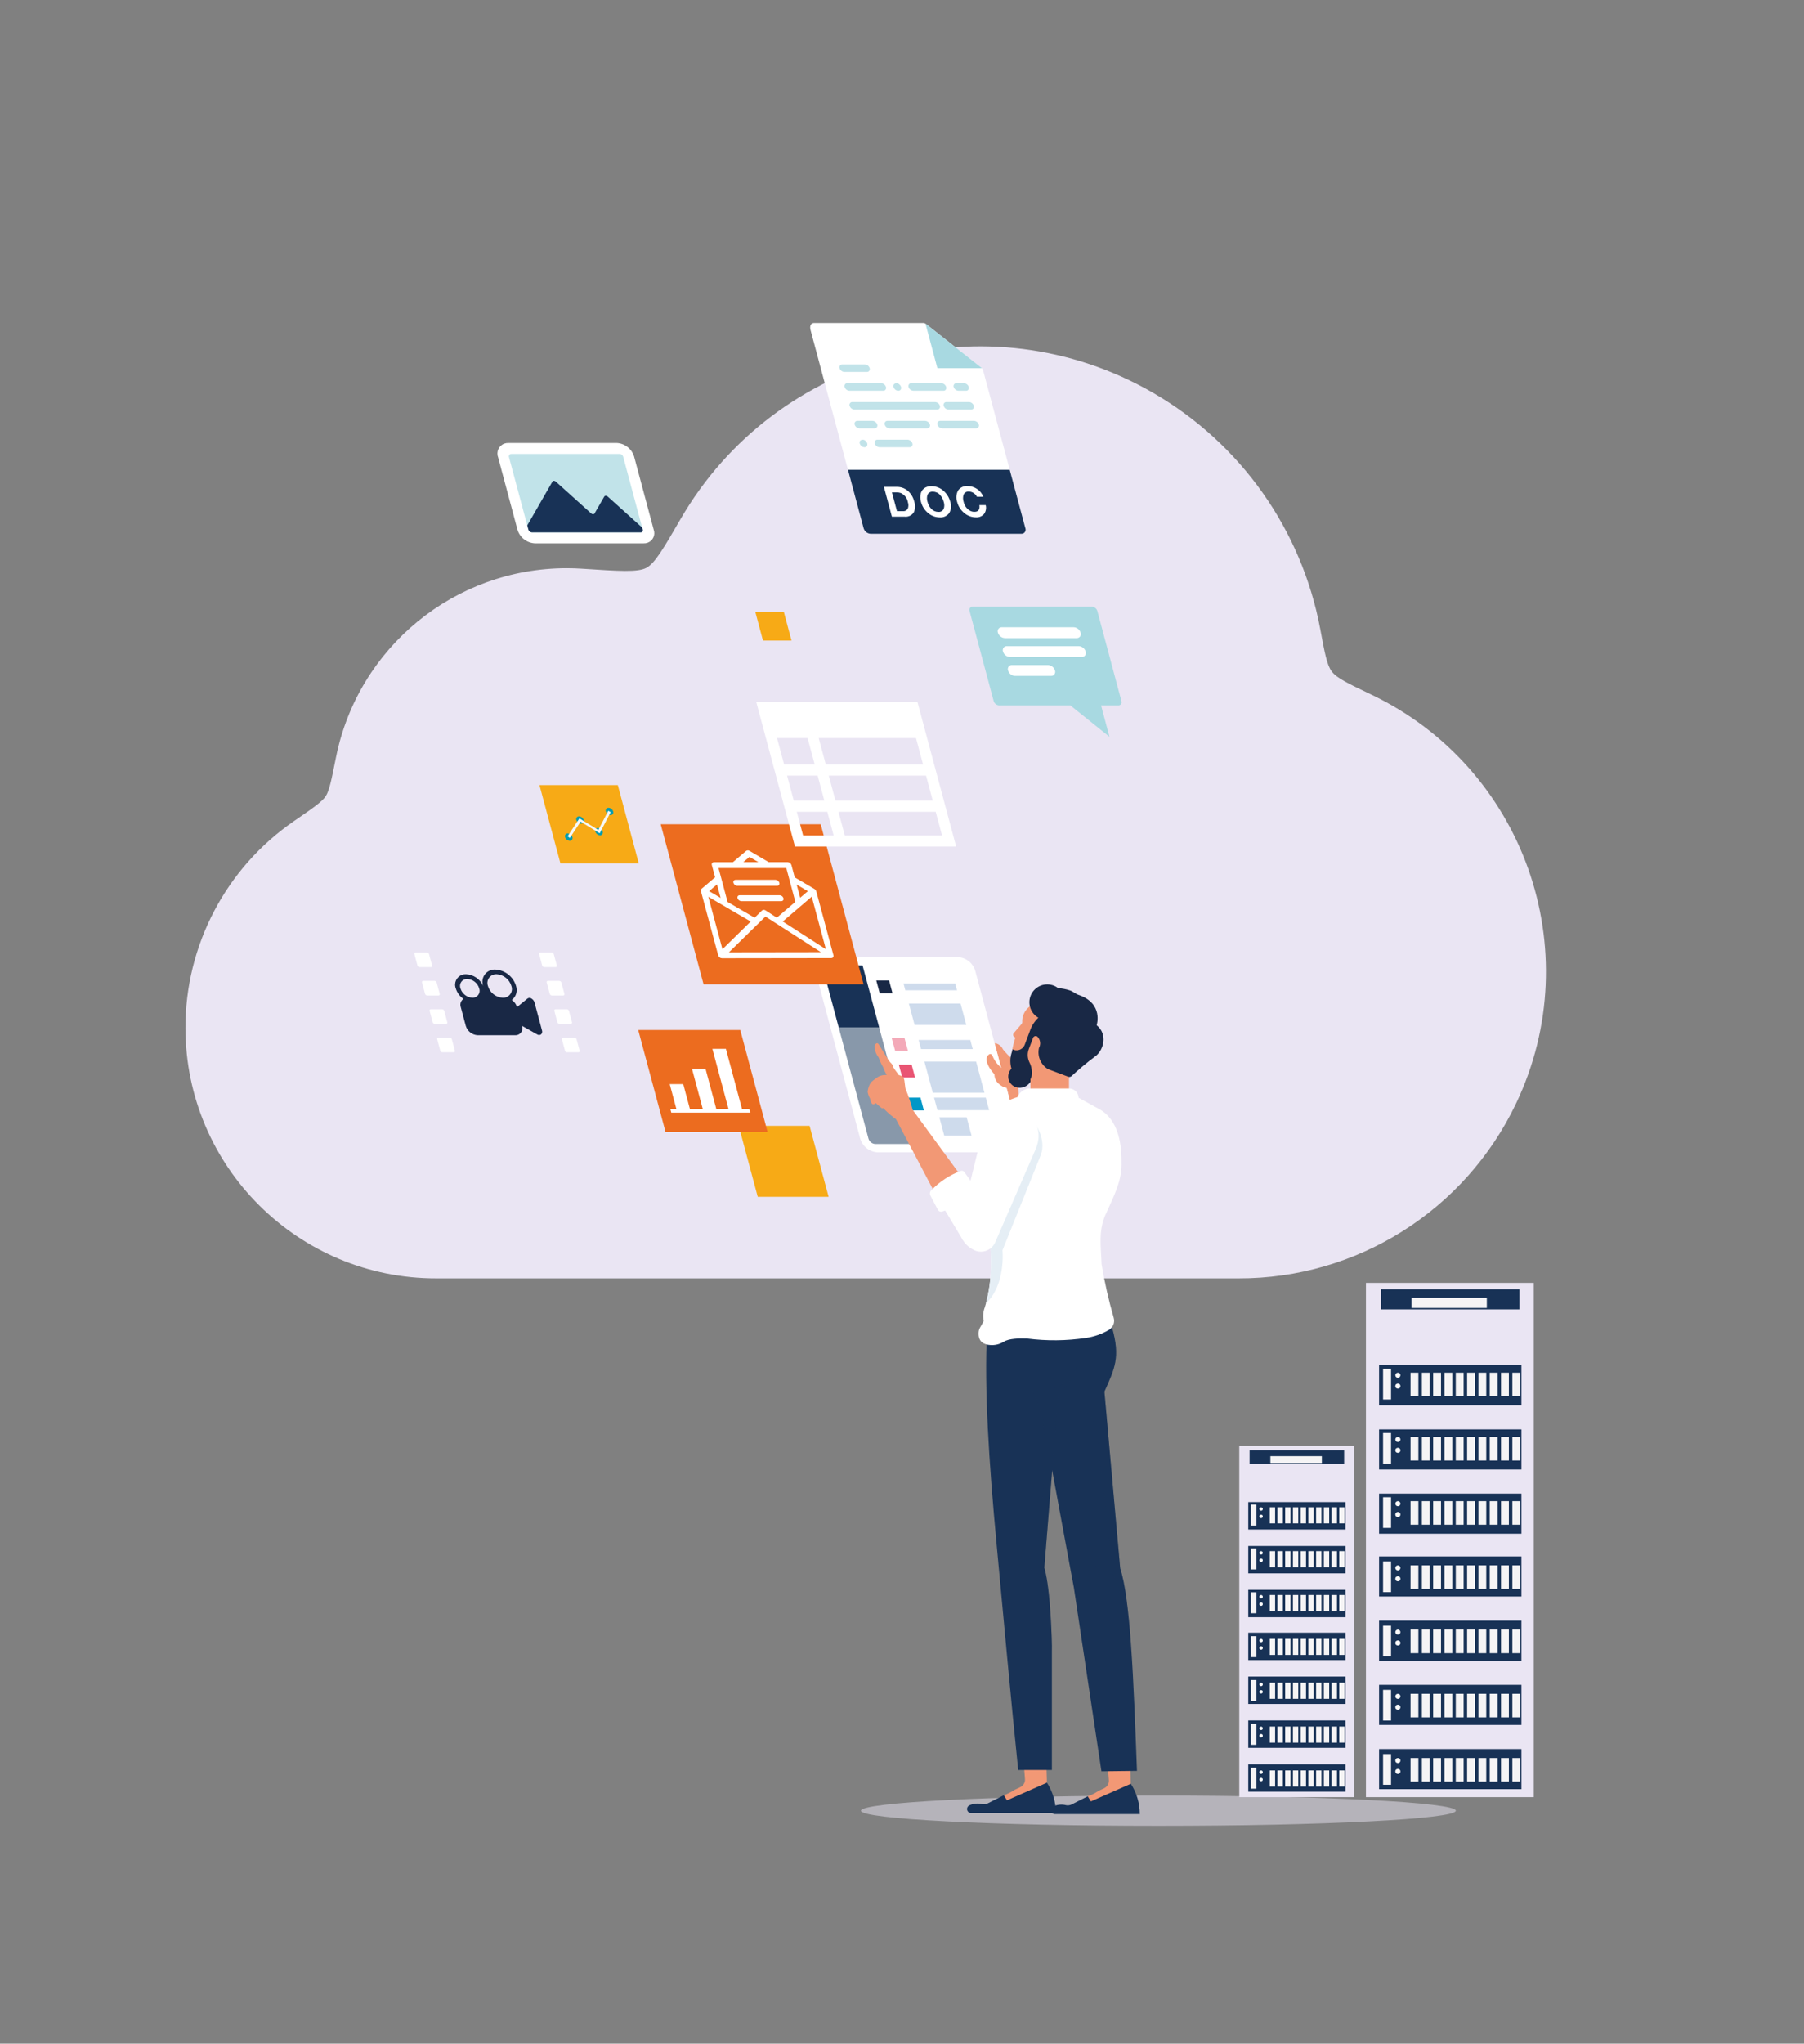 <?xml version="1.0" encoding="UTF-8"?>
<svg xmlns="http://www.w3.org/2000/svg" xmlns:xlink="http://www.w3.org/1999/xlink" id="Layer_1" data-name="Layer 1" viewBox="0 0 1233.6 1396.7">
  <rect x="0" y="0" width="1233.6" height="1396.7" fill="#808080" stroke="none"/>
  <defs>
    <style>
      .cls-1 {
        fill: #ec6c1f;
      }

      .cls-1, .cls-2, .cls-3, .cls-4, .cls-5, .cls-6, .cls-7, .cls-8, .cls-9, .cls-10, .cls-11, .cls-12, .cls-13, .cls-14, .cls-15, .cls-16, .cls-17, .cls-18, .cls-19, .cls-20 {
        stroke-width: 0px;
      }

      .cls-2 {
        fill: #183256;
      }

      .cls-3 {
        fill: #8898aa;
      }

      .cls-21 {
        opacity: .5;
      }

      .cls-4 {
        fill: #e5eef5;
      }

      .cls-22 {
        clip-path: url(#clippath-2);
      }

      .cls-5 {
        fill: #f29875;
      }

      .cls-6 {
        fill: none;
      }

      .cls-23 {
        clip-path: url(#clippath-1);
      }

      .cls-7 {
        fill: #fff;
      }

      .cls-8 {
        fill: #192845;
      }

      .cls-9 {
        fill: #0097c7;
      }

      .cls-10 {
        fill: #039cb1;
      }

      .cls-24 {
        clip-path: url(#clippath);
      }

      .cls-11 {
        fill: #f7aa16;
      }

      .cls-12 {
        fill: #e95573;
      }

      .cls-25 {
        opacity: .3;
      }

      .cls-13 {
        fill: #a8d9e1;
      }

      .cls-14 {
        fill: #f5f4f5;
      }

      .cls-26 {
        clip-path: url(#clippath-3);
      }

      .cls-15 {
        fill: #f6f8f9;
      }

      .cls-16 {
        fill: #eae5f3;
      }

      .cls-17 {
        fill: #fbfbfb;
      }

      .cls-18 {
        fill: #c1e3e9;
      }

      .cls-19 {
        fill: #f3a9b8;
      }

      .cls-20 {
        fill: #cedbec;
      }
    </style>
    <clipPath id="clippath">
      <rect class="cls-6" x="156.8" y="101.59" width="841.31" height="1146.26"></rect>
    </clipPath>
    <clipPath id="clippath-1">
      <rect class="cls-6" x="588.72" y="1227.14" width="406.8" height="20.7"></rect>
    </clipPath>
    <clipPath id="clippath-2">
      <rect class="cls-6" x="720.11" y="901.33" width="53.24" height="222.24"></rect>
    </clipPath>
    <clipPath id="clippath-3">
      <rect class="cls-6" x="697.64" y="932.15" width="39.59" height="196.11"></rect>
    </clipPath>
  </defs>
  <g id="Group_1356" data-name="Group 1356">
    <g id="Group_76" data-name="Group 76">
      <path id="Path_246" data-name="Path 246" class="cls-16" d="m201.36,560.93c12.58-8.67,18.88-13,21.37-16.78,2.48-3.78,4-11.41,7.04-26.66,15.14-75.1,81.11-129.13,157.73-129.17,3.54,0,7.07.12,10.59.35,25.38,1.68,38.08,2.52,43.91-.59,5.83-3.11,11.66-13.15,23.32-33.25,65.52-113.12,210.33-151.72,323.46-86.2,59.66,34.55,101.29,93.41,114.01,161.17,3.07,16.54,4.6,24.81,7.98,29.22,3.38,4.41,11.12,8.11,26.6,15.5,104.62,49.7,149.14,174.81,99.44,279.43-34.82,73.29-108.79,119.92-189.93,119.73H298.58c-94.64.24-171.54-76.29-171.78-170.93-.14-56.7,27.77-109.8,74.56-141.82"></path>
    </g>
  </g>
  <g class="cls-24">
    <g id="Group_1355" data-name="Group 1355">
      <g id="Group_1348" data-name="Group 1348" class="cls-21">
        <g id="Group_1347" data-name="Group 1347">
          <g class="cls-23">
            <g id="Group_1346" data-name="Group 1346">
              <path id="Path_1029" data-name="Path 1029" class="cls-16" d="m995.52,1237.49c0,5.71-91.06,10.35-203.4,10.35s-203.39-4.63-203.39-10.35,91.06-10.35,203.4-10.35,203.4,4.63,203.4,10.35"></path>
            </g>
          </g>
        </g>
      </g>
      <path id="Path_1030" data-name="Path 1030" class="cls-5" d="m751.07,1224.01c-2.26,1.51-4.69,2.73-7.25,3.64l-2.82,6.83h7.67l24.6-15.4-1.6-56.03h-17.6l4.2,53.54c.18,2.32-1.09,4.52-3.2,5.52l-4.02,1.9Z"></path>
      <path id="Path_1031" data-name="Path 1031" class="cls-2" d="m773.28,1219.08c4,6.17,6.12,13.36,6.11,20.72h-57.94c-1.52.03-2.77-1.18-2.8-2.7-.02-1.04.55-2,1.46-2.48,2.78-1.34,5.95-1.66,8.93-.89,1.28.24,2.6.06,3.76-.53l11-5.55,2.17,3.47,27.3-12.04Z"></path>
      <path id="Path_1032" data-name="Path 1032" class="cls-2" d="m777.48,1210.26l-24.3.3-18.9-125.85c-.7-3.48-1.35-6.97-1.97-10.45l-27.11-146.67,3.67-27.62,36.05-10.15c5.59,2.83,10.26,7.21,13.45,12.61.96,1.71,1.72,3.54,2.24,5.43,5.4,19.57,1.86,27.16-5.4,43.2l10.8,120.82c3.43,10.21,5.67,29.11,7.35,51.68,1.94,26.57,3.02,58.21,4.12,86.7"></path>
      <g id="Group_1351" data-name="Group 1351" class="cls-25">
        <g id="Group_1350" data-name="Group 1350">
          <g class="cls-22">
            <g id="Group_1349" data-name="Group 1349">
              <path id="Path_1033" data-name="Path 1033" class="cls-2" d="m773.35,1123.57c-4.02-31.24-12.29-48.09-12.29-48.09l-12.15-4.95h11.69l-10.34-89.1c-2.7-26.54-30.16-23.84-30.16-23.84l4.05-56.27,34.21,1.1c.96,1.71,1.72,3.53,2.24,5.43,5.4,19.57,1.86,27.16-5.4,43.2l10.8,120.82c3.43,10.21,5.67,29.11,7.35,51.68"></path>
            </g>
          </g>
        </g>
      </g>
      <path id="Path_1034" data-name="Path 1034" class="cls-5" d="m680.52,714.46l1.57,5.88,3.95,14.76,5.6,20.9.31,1.14,6.24-1.6-1.62-6.28-.7-17.67c.23-3.03-1.1-5.96-3.53-7.78-2.38-1.99-4.55-4.22-6.49-6.63-1.06-2.33-3.24-3.97-5.77-4.35l.45,1.64Z"></path>
      <path id="Path_1035" data-name="Path 1035" class="cls-7" d="m697.59,778.18l-5.94-22.18-5.6-20.9-3.95-14.76-1.57-5.88-13.66-50.99c-1.56-5.31-6.3-9.05-11.82-9.35h-90.72c-3.82-.2-7.07,2.74-7.27,6.55-.05.95.1,1.9.43,2.8l30.74,114.71c1.56,5.31,6.3,9.05,11.82,9.35h90.7c3.82.2,7.07-2.74,7.27-6.56.05-.95-.1-1.9-.43-2.79"></path>
      <path id="Path_1036" data-name="Path 1036" class="cls-7" d="m598.53,781.85c-2.17-.12-4.03-1.58-4.65-3.67l-30.74-114.71c-.52-1.41.19-2.97,1.6-3.5.35-.13.72-.19,1.08-.17h90.7c2.17.12,4.03,1.58,4.65,3.67l30.74,114.71c.52,1.41-.19,2.97-1.6,3.5-.35.13-.72.19-1.08.17h-90.71Z"></path>
      <path id="Path_1037" data-name="Path 1037" class="cls-2" d="m589.84,659.8h-24.01c-1.5-.07-2.78,1.08-2.85,2.58-.02.37.04.74.17,1.08l10.36,38.68h27.68l-11.35-42.35Z"></path>
      <path id="Path_1038" data-name="Path 1038" class="cls-3" d="m573.51,702.15l20.37,76.03c.62,2.08,2.48,3.55,4.65,3.67h24.01l-21.35-79.7h-27.68Z"></path>
      <path id="Path_1039" data-name="Path 1039" class="cls-8" d="m610.33,678.89h-8.75l-2.35-8.75h8.75l2.35,8.75Z"></path>
      <path id="Path_1040" data-name="Path 1040" class="cls-19" d="m620.88,718.24h-8.75l-2.35-8.75h8.75l2.35,8.75Z"></path>
      <path id="Path_1041" data-name="Path 1041" class="cls-12" d="m625.75,736.4h-8.75l-2.35-8.75h8.75l2.35,8.75Z"></path>
      <path id="Path_1042" data-name="Path 1042" class="cls-9" d="m631.78,758.92h-8.75l-2.35-8.75h8.75l2.35,8.75Z"></path>
      <path id="Path_1043" data-name="Path 1043" class="cls-20" d="m654.42,676.8h-35.35l-1.25-4.67h35.35l1.25,4.67Z"></path>
      <path id="Path_1044" data-name="Path 1044" class="cls-20" d="m665.19,716.98h-35.35l-1.67-6.24h35.35l1.67,6.24Z"></path>
      <path id="Path_1045" data-name="Path 1045" class="cls-20" d="m660.76,700.44h-35.35l-3.91-14.59h35.35l3.91,14.59Z"></path>
      <path id="Path_1046" data-name="Path 1046" class="cls-20" d="m673.18,746.79h-35.34l-5.7-21.26h35.35l5.69,21.26Z"></path>
      <path id="Path_1047" data-name="Path 1047" class="cls-20" d="m676.38,758.75h-35.35l-2.3-8.59h35.35l2.3,8.59Z"></path>
      <path id="Path_1048" data-name="Path 1048" class="cls-20" d="m664.35,776.08h-18.67l-3.34-12.47h18.67l3.34,12.47Z"></path>
      <path id="Path_1049" data-name="Path 1049" class="cls-1" d="m590.51,672.71h-109.4l-29.31-109.41h109.41l29.31,109.41Z"></path>
      <path id="Path_1050" data-name="Path 1050" class="cls-7" d="m558.12,609.01c-.04-.14-.1-.28-.18-.4-.26-.47-.64-.85-1.1-1.12l-13.39-7.85-2.25-8.41c-.34-1.15-1.37-1.96-2.56-2.02h-12.99l-13.11-7.68c-.69-.48-1.61-.48-2.3,0l-9.07,7.7h-12.92c-.83-.04-1.53.59-1.57,1.42-.01.2.02.41.09.6l2.23,8.32-9.25,7.84c-.45.41-.62,1.05-.43,1.63v.04l11.79,43.79c.17.57.51,1.07.98,1.43.45.37,1.01.57,1.58.59h0l74.76-.1c.83.04,1.53-.6,1.57-1.43,0-.2-.02-.41-.09-.6l-11.77-43.74Zm-13.35-4.45l7.66,4.49-5.25,4.49-2.4-8.97Zm-32.29-18.93l6.09,3.57h-10.29l4.2-3.57Zm-21.15,7.61h46.36l6.19,23.1-12.67,10.82-7.67-4.92-.03-.02c-.72-.55-1.73-.54-2.44.02l-5.06,4.95-18.47-10.77-6.21-23.18Zm-1.04,11.21l2.48,9.19-7.88-4.6,5.4-4.59Zm-5.91,8.45l28.97,16.9-19.33,18.93-9.65-35.82Zm14.1,37.91l24.94-24.42,37.89,24.33-62.83.09Zm36.77-21.05l19.84-16.95,9.67,35.91-29.52-18.96Z"></path>
      <path id="Path_1051" data-name="Path 1051" class="cls-7" d="m530.36,601.32h-27.35c-.83-.04-1.53.59-1.57,1.42-.01.2.02.41.09.6.34,1.15,1.37,1.96,2.56,2.02h27.35c.83.04,1.53-.59,1.57-1.42.01-.2-.02-.41-.09-.6-.34-1.15-1.36-1.96-2.56-2.02"></path>
      <path id="Path_1052" data-name="Path 1052" class="cls-7" d="m533.17,611.83h-27.35c-.83-.04-1.53.59-1.57,1.42-.01.2.02.41.09.6.34,1.15,1.37,1.96,2.56,2.02h27.35c.83.04,1.53-.59,1.57-1.42.01-.2-.02-.41-.09-.6-.34-1.15-1.37-1.96-2.56-2.02"></path>
      <path id="Path_1053" data-name="Path 1053" class="cls-11" d="m436.82,590.13h-53.57l-14.35-53.57h53.57l14.35,53.57Z"></path>
      <path id="Path_1054" data-name="Path 1054" class="cls-10" d="m391.42,572.11c.36.96-.13,2.03-1.09,2.39-.24.09-.49.13-.74.11-1.48-.08-2.76-1.08-3.18-2.51-.36-.96.13-2.03,1.09-2.39.24-.09.49-.13.74-.11,1.48.08,2.76,1.08,3.18,2.51"></path>
      <path id="Path_1055" data-name="Path 1055" class="cls-10" d="m399.15,560.42c.36.96-.13,2.03-1.09,2.39-.24.09-.49.13-.74.11-1.48-.08-2.76-1.08-3.18-2.51-.36-.96.13-2.03,1.09-2.39.24-.09.49-.13.74-.11,1.48.08,2.76,1.08,3.18,2.51"></path>
      <path id="Path_1056" data-name="Path 1056" class="cls-10" d="m412.14,568.35c.36.96-.13,2.03-1.09,2.39-.24.09-.49.13-.74.11-1.48-.08-2.76-1.08-3.18-2.51-.36-.96.13-2.03,1.09-2.39.24-.09.49-.13.74-.11,1.48.08,2.76,1.08,3.18,2.51"></path>
      <path id="Path_1057" data-name="Path 1057" class="cls-10" d="m419.31,554.57c.36.96-.13,2.03-1.09,2.39-.24.09-.49.13-.74.11-1.48-.08-2.76-1.08-3.18-2.51-.36-.96.13-2.03,1.09-2.39.24-.09.49-.13.74-.11,1.48.08,2.76,1.08,3.18,2.51"></path>
      <path id="Path_1058" data-name="Path 1058" class="cls-15" d="m389.67,572.68l-1.53-1.14,8.08-12.24,12.92,7.9,6.84-13.15,1.59,1.03-7.5,14.42-13.05-7.97-7.36,11.15Z"></path>
      <path id="Path_1059" data-name="Path 1059" class="cls-7" d="m631.4,220.75h-74.66c-2.08,0-3.3,1.69-2.44,4.95l36.57,136.54c.95,1.55,2.63,2.52,4.45,2.57h103.12c2.08,0,3.3-1.69,3.07-2.57l-28.98-108.1c-.48-1.79-.87-2.37-1.41-2.79l-37.95-29.94c-.5-.41-1.13-.64-1.78-.66"></path>
      <path id="Path_1060" data-name="Path 1060" class="cls-13" d="m632.83,221.14l8.17,30.48h30.48l-38.65-30.48Z"></path>
      <path id="Path_1061" data-name="Path 1061" class="cls-18" d="m592.8,254.19h-15.44c-1.52-.08-2.83-1.11-3.26-2.57-.37-.99.14-2.09,1.12-2.45.24-.09.5-.13.76-.12h15.44c1.52.08,2.83,1.11,3.26,2.57.37.99-.13,2.09-1.12,2.46-.24.09-.5.13-.76.12"></path>
      <path id="Path_1062" data-name="Path 1062" class="cls-18" d="m603.97,267.05h-23.16c-1.52-.08-2.83-1.11-3.26-2.57-.37-.99.14-2.09,1.12-2.45.24-.09.5-.13.76-.12h23.15c1.52.08,2.83,1.11,3.26,2.57.37.99-.13,2.09-1.12,2.46-.24.09-.5.13-.76.12"></path>
      <path id="Path_1063" data-name="Path 1063" class="cls-18" d="m614.26,267.06c-.74-.03-1.45-.29-2.03-.75-.59-.47-1.02-1.11-1.23-1.83-.18-.62-.09-1.28.26-1.83,1.03-.96,2.62-.96,3.65,0,.59.47,1.02,1.11,1.23,1.83.18.62.09,1.28-.26,1.83-.4.48-1,.76-1.63.75"></path>
      <path id="Path_1064" data-name="Path 1064" class="cls-18" d="m645.13,267.05h-20.58c-1.52-.08-2.83-1.11-3.26-2.57-.37-.99.14-2.09,1.12-2.45.24-.09.5-.13.76-.12h20.58c1.52.08,2.83,1.11,3.26,2.57.37.99-.13,2.09-1.12,2.46-.24.09-.5.13-.76.12"></path>
      <path id="Path_1065" data-name="Path 1065" class="cls-18" d="m591.15,305.64c-.74-.03-1.45-.29-2.03-.75-.59-.47-1.02-1.11-1.23-1.83-.18-.62-.09-1.28.26-1.83,1.03-.96,2.62-.96,3.65,0,.59.47,1.02,1.1,1.23,1.83.18.62.09,1.28-.26,1.83-.4.48-1,.76-1.63.75"></path>
      <path id="Path_1066" data-name="Path 1066" class="cls-18" d="m622.02,305.64h-20.58c-1.52-.08-2.83-1.11-3.26-2.57-.37-.99.13-2.09,1.12-2.46.24-.09.5-.13.76-.12h20.58c1.52.08,2.83,1.11,3.26,2.57.37.99-.14,2.09-1.12,2.45-.24.09-.5.13-.76.12"></path>
      <path id="Path_1067" data-name="Path 1067" class="cls-18" d="m660.56,267.05h-5.15c-1.52-.08-2.83-1.11-3.26-2.57-.37-.99.14-2.09,1.12-2.45.24-.09.5-.13.76-.12h5.15c1.52.08,2.83,1.11,3.26,2.57.37.99-.13,2.09-1.12,2.46-.24.09-.5.13-.76.12"></path>
      <path id="Path_1068" data-name="Path 1068" class="cls-18" d="m640.84,279.92h-56.59c-1.52-.08-2.83-1.11-3.26-2.57-.37-.99.13-2.09,1.12-2.46.24-.09.5-.13.76-.12h56.59c1.52.08,2.83,1.11,3.26,2.57.37.99-.14,2.09-1.12,2.45-.24.09-.5.13-.76.12"></path>
      <path id="Path_1069" data-name="Path 1069" class="cls-18" d="m664.01,279.92h-15.44c-1.52-.08-2.83-1.11-3.26-2.57-.37-.99.13-2.09,1.12-2.46.24-.09.5-.13.76-.12h15.44c1.52.08,2.83,1.11,3.26,2.57.37.99-.14,2.09-1.12,2.45-.24.09-.5.13-.76.12"></path>
      <path id="Path_1070" data-name="Path 1070" class="cls-18" d="m598,292.77h-10.29c-1.52-.08-2.83-1.11-3.26-2.57-.37-.99.13-2.09,1.12-2.46.24-.09.5-.13.76-.12h10.29c1.52.08,2.83,1.11,3.26,2.57.37.99-.14,2.09-1.12,2.45-.24.09-.5.13-.76.12"></path>
      <path id="Path_1071" data-name="Path 1071" class="cls-18" d="m634.01,292.77h-25.74c-1.52-.08-2.83-1.11-3.26-2.57-.37-.99.13-2.09,1.12-2.46.24-.09.5-.13.76-.12h25.73c1.52.08,2.83,1.11,3.26,2.57.37.99-.14,2.09-1.12,2.45-.24.09-.5.13-.76.12"></path>
      <path id="Path_1072" data-name="Path 1072" class="cls-18" d="m667.46,292.77h-23.15c-1.52-.08-2.83-1.11-3.26-2.57-.37-.99.13-2.09,1.12-2.46.24-.09.5-.13.76-.12h23.15c1.52.08,2.83,1.11,3.26,2.57.37.99-.14,2.09-1.12,2.45-.24.09-.5.13-.76.12"></path>
      <path id="Path_1073" data-name="Path 1073" class="cls-2" d="m698.43,364.81h-103.1c-2.23-.12-4.14-1.63-4.77-3.76l-10.71-39.97h110.62l10.71,39.97c.54,1.44-.19,3.05-1.64,3.59-.35.13-.73.19-1.11.17"></path>
      <path id="Path_1074" data-name="Path 1074" class="cls-7" d="m620.93,335.55c2.11,1.94,3.59,4.46,4.25,7.25.86,2.39.75,5.02-.31,7.32-1.32,2.1-3.72,3.26-6.18,3h-8.8l-5.46-20.37h8.8c2.83-.06,5.57.94,7.7,2.81m-.13,11.99c.52-1.38.53-2.9.03-4.29-.44-2.77-2.25-5.13-4.8-6.3-.94-.32-1.94-.48-2.93-.46h-3.19l3.45,12.86h4.02c1.41.15,2.76-.58,3.42-1.82"></path>
      <path id="Path_1075" data-name="Path 1075" class="cls-7" d="m636.94,332.28c3.02-.01,5.94,1.09,8.19,3.11,2.31,2.01,3.96,4.69,4.71,7.66.87,2.47.62,5.2-.69,7.47-1.46,2.11-3.94,3.28-6.5,3.07-3,0-5.9-1.09-8.15-3.07-2.3-1.95-3.94-4.56-4.7-7.47-.59-1.91-.65-3.94-.17-5.88.47-1.76,1.67-3.24,3.3-4.06,1.24-.59,2.61-.87,3.99-.82m4.71,17.56c1.55.17,3.04-.67,3.69-2.08.54-1.52.55-3.18.03-4.71-.44-1.81-1.33-3.48-2.59-4.86-1.21-1.39-2.98-2.18-4.83-2.16-1.58-.19-3.09.69-3.71,2.16-.51,1.58-.49,3.29.05,4.86.44,1.78,1.34,3.41,2.6,4.74,1.23,1.32,2.96,2.06,4.76,2.05"></path>
      <path id="Path_1076" data-name="Path 1076" class="cls-7" d="m667.1,338.09c-.39-.42-.83-.8-1.31-1.12-.48-.32-1-.57-1.55-.74-.52-.18-1.07-.27-1.63-.28-1.58-.19-3.09.69-3.71,2.16-.51,1.58-.49,3.29.05,4.86.54,2.69,2.27,5,4.71,6.26.83.39,1.74.58,2.66.57,2.68,0,3.81-1.53,3.4-4.59h4.33c.55,2.09.13,4.32-1.14,6.07-1.39,1.6-3.46,2.44-5.57,2.28-2.99,0-5.87-1.09-8.11-3.07-2.34-1.94-4-4.57-4.74-7.51-.87-2.54-.64-5.33.63-7.7,1.44-2.14,3.93-3.31,6.5-3.07,2.29-.01,4.53.66,6.44,1.92,1.98,1.29,3.49,3.18,4.33,5.39h-4.36c-.22-.53-.53-1.02-.92-1.44"></path>
      <path id="Path_1077" data-name="Path 1077" class="cls-11" d="m566.62,817.92h-48.47l-12.99-48.47h48.46l13,48.47Z"></path>
      <path id="Path_1079" data-name="Path 1079" class="cls-11" d="m541.24,437.77h-19.51l-5.22-19.51h19.51l5.22,19.51Z"></path>
      <path id="Path_1080" data-name="Path 1080" class="cls-1" d="m524.91,773.73h-69.78l-18.7-69.78h69.78l18.7,69.78Z"></path>
      <path id="Path_1081" data-name="Path 1081" class="cls-7" d="m513.04,760.44h-53.99l-.67-2.49h53.99l.67,2.49Z"></path>
      <path id="Path_1082" data-name="Path 1082" class="cls-7" d="m472.11,759.19h-9.25l-4.9-18.28h9.25l4.9,18.28Z"></path>
      <path id="Path_1083" data-name="Path 1083" class="cls-7" d="m490.15,759.18h-9.25l-7.68-28.66h9.25l7.68,28.66Z"></path>
      <path id="Path_1084" data-name="Path 1084" class="cls-7" d="m507.74,759.19h-9.25l-11.35-42.37h9.25l11.35,42.37Z"></path>
      <path id="Path_1085" data-name="Path 1085" class="cls-7" d="m517.12,479.7l26.48,98.83h110.23l-26.48-98.82h-110.23Zm35.13,24.71l4.84,18.05h-20.9l-4.84-18.05h20.9Zm6.87,25.66l4.58,17.1h-20.9l-4.58-17.1h20.9Zm7.6,0h66.53l4.58,17.1h-66.53l-4.58-17.1Zm-2.04-7.6l-4.84-18.05h66.53l4.84,18.05h-66.53Zm-19.85,32.31h20.9l4.33,16.15h-20.9l-4.33-16.15Zm32.84,16.15l-4.33-16.15h66.5l4.33,16.15h-66.5Z"></path>
      <path id="Path_1086" data-name="Path 1086" class="cls-7" d="m295.47,659.85c.15.43-.07.9-.5,1.05-.1.04-.21.05-.32.05h-7.78c-.65-.03-1.22-.47-1.41-1.1l-2.08-7.78c-.15-.43.07-.9.5-1.05.1-.04.21-.05.32-.05h7.78c.65.03,1.22.47,1.41,1.1l2.08,7.78Z"></path>
      <path id="Path_1087" data-name="Path 1087" class="cls-7" d="m300.67,679.25c.15.43-.07.9-.5,1.05-.1.04-.21.05-.32.05h-7.78c-.65-.03-1.22-.47-1.41-1.1l-2.08-7.78c-.15-.43.07-.9.5-1.05.1-.04.21-.05.32-.05h7.78c.65.03,1.22.47,1.41,1.1l2.08,7.78Z"></path>
      <path id="Path_1088" data-name="Path 1088" class="cls-7" d="m305.87,698.65c.15.43-.07.9-.5,1.05-.1.04-.21.05-.32.05h-7.78c-.65-.03-1.22-.47-1.41-1.1l-2.08-7.78c-.15-.43.07-.9.5-1.05.1-.04.21-.05.32-.05h7.78c.65.03,1.22.47,1.41,1.1l2.08,7.78Z"></path>
      <path id="Path_1089" data-name="Path 1089" class="cls-7" d="m311.06,718.05c.15.43-.07.9-.5,1.05-.1.04-.21.05-.32.05h-7.78c-.65-.03-1.22-.47-1.41-1.1l-2.08-7.78c-.15-.43.07-.9.5-1.05.1-.04.21-.05.32-.05h7.78c.65.03,1.22.47,1.41,1.1l2.08,7.78Z"></path>
      <path id="Path_1090" data-name="Path 1090" class="cls-7" d="m380.76,659.85c.15.43-.07.9-.5,1.05-.1.04-.21.05-.32.05h-7.78c-.65-.03-1.22-.47-1.41-1.1l-2.08-7.78c-.15-.43.07-.9.5-1.05.1-.04.21-.05.32-.05h7.78c.65.03,1.22.47,1.41,1.1l2.09,7.78Z"></path>
      <path id="Path_1091" data-name="Path 1091" class="cls-7" d="m385.95,679.25c.15.43-.07.9-.5,1.05-.1.04-.21.05-.32.05h-7.78c-.65-.03-1.22-.47-1.41-1.1l-2.08-7.78c-.15-.43.07-.9.5-1.05.1-.04.21-.05.32-.05h7.78c.65.03,1.22.47,1.41,1.1l2.08,7.78Z"></path>
      <path id="Path_1092" data-name="Path 1092" class="cls-7" d="m391.15,698.65c.15.43-.07.9-.5,1.05-.1.04-.21.05-.32.05h-7.78c-.65-.03-1.22-.47-1.41-1.1l-2.08-7.78c-.15-.43.07-.9.5-1.05.1-.04.21-.05.32-.05h7.78c.65.03,1.22.47,1.41,1.1l2.08,7.78Z"></path>
      <path id="Path_1093" data-name="Path 1093" class="cls-7" d="m396.35,718.05c.15.43-.07.9-.5,1.05-.1.04-.21.05-.32.05h-7.78c-.65-.03-1.22-.47-1.41-1.1l-2.08-7.78c-.15-.43.07-.9.5-1.05.1-.04.21-.05.32-.05h7.78c.65.03,1.22.47,1.41,1.1l2.08,7.78Z"></path>
      <path id="Path_1094" data-name="Path 1094" class="cls-8" d="m363.39,682.41c-.79-.54-1.83-.55-2.62-.01l-7.23,5.87c-.59-1.98-1.84-3.69-3.55-4.84,2.92-2.24,4.08-6.1,2.89-9.58-1.88-6.38-7.58-10.87-14.22-11.21-4.6-.24-8.53,3.3-8.77,7.9-.06,1.13.11,2.25.5,3.31h0c-2.05-4.68-6.59-7.79-11.7-8.01-3.93-.2-7.28,2.82-7.48,6.75-.05.98.1,1.96.45,2.88.87,2.94,2.73,5.48,5.26,7.21-1.8,1.24-2.55,3.53-1.84,5.59l3.43,12.82c1.08,3.64,4.33,6.21,8.13,6.41h25.63c2.62.13,4.85-1.89,4.99-4.51.03-.65-.07-1.29-.29-1.9l10.37,5.87c.79.53,1.83.53,2.62-.01.74-.67,1.01-1.71.69-2.65l-5.15-19.22c-.33-1.12-1.09-2.07-2.11-2.65m-40.4-.55c-3.79-.2-7.05-2.77-8.13-6.41-.92-2.46.33-5.2,2.79-6.11.61-.23,1.25-.33,1.9-.29,3.79.2,7.05,2.77,8.13,6.41.92,2.46-.33,5.2-2.79,6.11-.61.23-1.25.33-1.9.29m20.83.02c-4.75-.25-8.83-3.47-10.17-8.03-1.15-3.08.41-6.51,3.49-7.66.76-.28,1.57-.41,2.39-.37,4.75.25,8.82,3.47,10.17,8.03,1.15,3.08-.41,6.51-3.49,7.66-.76.29-1.58.41-2.39.37"></path>
      <path id="Path_1095" data-name="Path 1095" class="cls-7" d="m365.71,371.32c-5.53-.3-10.28-4.04-11.86-9.35l-13.26-49.5c-1.39-3.73.51-7.89,4.24-9.28.92-.34,1.9-.49,2.88-.45h74.06c5.53.3,10.28,4.04,11.86,9.35l13.36,49.88c1.34,3.59-.49,7.59-4.08,8.92-.88.33-1.82.47-2.76.43h-74.44Z"></path>
      <path id="Path_1096" data-name="Path 1096" class="cls-18" d="m423.78,310.25h-74.06c-.91-.06-1.7.63-1.76,1.54-.02.24.02.48.11.7l13.26,49.5c.32,1.06,1.26,1.8,2.36,1.86h74.44c.76.05,1.41-.52,1.46-1.28.01-.2-.02-.4-.09-.58l-13.36-49.87c-.32-1.06-1.26-1.8-2.36-1.86"></path>
      <path id="Path_1097" data-name="Path 1097" class="cls-2" d="m415.6,339.38c-.87-.78-1.95-.78-2.4,0l-6.6,11.48c-.45.78-1.53.78-2.4,0l-24.07-21.66c-.87-.78-1.95-.78-2.4,0l-17.17,29.87.78,2.91c.32,1.06,1.26,1.8,2.36,1.86h74.44c.76.05,1.41-.52,1.46-1.28.01-.2-.02-.4-.09-.58l-.38-1.42-23.54-21.18Z"></path>
      <path id="Path_1099" data-name="Path 1099" class="cls-13" d="m746.66,414.63h-81.52c-1.19-.06-2.21.86-2.27,2.05-.01.29.03.59.13.87l16.5,61.6c.49,1.66,1.97,2.83,3.7,2.92h48.69l26.77,21.45-5.75-21.45h11.82c1.19.06,2.21-.86,2.27-2.05.02-.3-.03-.59-.13-.87l-16.5-61.6c-.49-1.66-1.97-2.83-3.7-2.92"></path>
      <path id="Path_1100" data-name="Path 1100" class="cls-7" d="m736.21,436.09h-49.11c-2.2-.12-4.08-1.6-4.71-3.71-.53-1.42.19-3.01,1.61-3.54.35-.13.73-.19,1.11-.17h49.11c2.2.12,4.08,1.6,4.71,3.71.53,1.42-.19,3.01-1.61,3.54-.35.13-.73.19-1.1.17"></path>
      <path id="Path_1101" data-name="Path 1101" class="cls-7" d="m742.39,445.3c.53,1.42-.19,3.01-1.61,3.54-.35.13-.73.19-1.1.17h-49.1c-2.2-.12-4.08-1.6-4.71-3.71-.53-1.42.19-3.01,1.61-3.54.35-.13.73-.19,1.1-.17h49.11c2.2.12,4.08,1.6,4.71,3.71"></path>
      <path id="Path_1102" data-name="Path 1102" class="cls-7" d="m721.4,458.22c.53,1.42-.19,3.01-1.61,3.54-.35.13-.73.19-1.1.17h-24.65c-2.2-.12-4.08-1.6-4.71-3.71-.53-1.42.19-3.01,1.61-3.54.35-.13.73-.19,1.1-.17h24.65c2.2.12,4.08,1.6,4.71,3.71"></path>
      <path id="Path_1103" data-name="Path 1103" class="cls-5" d="m595.7,739.56c3.12-2.51,5.32-4.78,9.33-4.87l1.28-.03c-.96-1.72-1.77-3.52-2.44-5.37-1.11-1.86-2.03-3.84-2.75-5.88-.12-.36-.29-.71-.51-1.03-1.6-2.1-2.52-4.63-2.64-7.26.1-.76.51-1.45,1.13-1.91.18-.16.41-.26.66-.27.75-.02,1.27,1.02,1.64,1.62.39.64.78,1.28,1.17,1.92l.05.09c.03.06.07.11.1.17l4.86,7.77c.06.09.13.19.19.27.18.24.58.75,1.13,1.37,1.06.9,1.79,2.12,2.07,3.48,0,0,2.1,3.1,3.73,5.18h.27c.74.16,1.45.44,2.1.83.41.25.73.64.89,1.1.05.12.09.2.12.27.31.93.49,1.9.55,2.88l.49,3.87.2.6c1.93,4.6,3.53,9.33,4.78,14.16l34.41,47.02-18.08,11.95s-27.58-52.44-27.74-52.58c-2.49-1.8-4.85-3.78-7.06-5.91l-1.52-1.72c-.1.07-.22.12-.34.15-.17.05-.36.05-.53.02-.1-.02-.2-.06-.3-.1-.08-.04-.15-.09-.22-.15l-2.6-2.2-.08-.07-1.15-1.03c-.37.41-.86.7-1.39.83-.34.08-.7.01-1-.18-.04-.03-.08-.06-.12-.09-.8-1.05-1.28-2.31-1.39-3.62-.71-1.22-1.23-2.55-1.54-3.93-.09-.39-.13-.63-.13-.63.17-2.42.99-4.74,2.37-6.74"></path>
      <path id="Path_1104" data-name="Path 1104" class="cls-7" d="m678,832.39l-19.42,15.37-18.12-30.25,18.08-11.95,19.47,26.83Z"></path>
      <path id="Path_1105" data-name="Path 1105" class="cls-7" d="m636.83,813.45c-.99.96-1.22,2.46-.58,3.68l5.04,9.61c.57,1.09,1.83,1.62,3.01,1.25,10.89-3.33,15.05-7.07,22.37-14.64.51-.52.57-1.33.15-1.92l-7.36-10.41c-.58-.83-1.66-1.14-2.6-.75-7.58,2.84-14.42,7.34-20.01,13.19"></path>
      <path id="Path_1106" data-name="Path 1106" class="cls-5" d="m693.7,1223.28c-2.26,1.51-4.69,2.73-7.25,3.64l-2.82,6.83h7.67l24.6-15.4-1.6-56.03h-17.6l4.2,53.54c.18,2.32-1.09,4.52-3.2,5.52l-4.02,1.9Z"></path>
      <path id="Path_1107" data-name="Path 1107" class="cls-2" d="m715.91,1218.35c4,6.17,6.12,13.36,6.11,20.72h-57.94c-1.52.03-2.77-1.18-2.8-2.7-.02-1.04.55-2,1.46-2.48,2.78-1.34,5.95-1.66,8.93-.89,1.28.24,2.6.06,3.76-.53l11-5.55,2.17,3.47,27.3-12.04Z"></path>
      <path id="Path_1108" data-name="Path 1108" class="cls-2" d="m681.46,1055.03c4.7,49.94,9.51,103.45,14.8,154.63h23.04v-84.57s-.58-37.84-5.18-53.73l3.94-48.77,2.55-31.24,2.99-36.96v-.33c3.36-3.32,6.29-7.06,8.71-11.12,2.05-3.4,3.7-7.02,4.92-10.79,3.1-9.54,3.47-19.75,1.06-29.49h-62.88c-.18,2.41-.37,4.88-.47,7.42-2,38.6,1.31,89.56,6.53,144.92"></path>
      <g id="Group_1354" data-name="Group 1354" class="cls-25">
        <g id="Group_1353" data-name="Group 1353">
          <g class="cls-26">
            <g id="Group_1352" data-name="Group 1352">
              <path id="Path_1109" data-name="Path 1109" class="cls-2" d="m697.64,1069.83l11.55,4.59c5.29,17.53,8.67,35.58,10.1,53.84v-3.17s-.58-37.84-5.18-53.73l3.94-48.77,2.55-31.24,2.99-37.29c3.36-3.32,6.29-7.06,8.71-11.12,2.05-3.4,3.7-7.02,4.92-10.79-1.82,3.97-9.26,17.5-23.04,18.3l-8.86.22s15.06,15.05,7.55,71.99l-4.3,47.17h-10.94Z"></path>
            </g>
          </g>
        </g>
      </g>
      <path id="Path_1110" data-name="Path 1110" class="cls-7" d="m755.95,830.15c-4.95,11.27-3.1,21.71-2.65,33.94,2.04,12.32,4.8,24.51,8.27,36.5.91,3.1-.33,6.44-3.06,8.18-4.9,2.9-10.32,4.81-15.95,5.62-13.31,1.99-26.84,2.13-40.18.4-5.44-.23-12.54,0-15.95,2.16-2.73,1.72-5.95,2.52-9.17,2.29-4.27-.22-8.54-2.11-8.05-8.72.07-1.18.43-2.32,1.03-3.33.58-.99,1.44-2.48,2.43-4.36-.67-3.14-.41-6.41.76-9.4.27-.85.55-1.75.76-2.65,2.13-7.97,3.28-16.16,3.42-24.41.25-9.45-.41-18.91-1.98-28.23-.49-2.79-.99-5.53-1.53-8.27-.23-1.12-.45-2.2-.67-3.32v-.04c-3.69-17.8-7.64-34.7-2.02-53.4.75-2.67,1.86-5.22,3.28-7.6,6.83-12,19.87-16.72,33.94-18.25,1.84-.14,3.69-.13,5.53.04.55,0,1.03,0,1.53.04,8.41.18,15.1.13,21.08,2.75l.55.04,14.2,7.78c13.71,7.46,15.67,24.95,15.42,38.39-.18,12.18-6.16,22.92-10.97,33.85"></path>
      <path id="Path_1111" data-name="Path 1111" class="cls-4" d="m711.72,789.32l-26.21,65.17s2.38,23.51-11.33,36.27c2.13-7.97,3.28-16.16,3.42-24.41.25-9.45-.41-18.91-1.98-28.23-.49-2.79-.99-5.53-1.53-8.27l33.13-63.02s8.63,11.6,4.5,22.48"></path>
      <path id="Path_1112" data-name="Path 1112" class="cls-7" d="m664.07,853.19c-6.08-3.65-9.08-10.83-7.4-17.72,6.28-25.89,16.36-66.59,16.37-66.61,12.74-25.57,45.65-7.45,35.13,16.55,0,0-17.4,40.15-27.62,63.6-2.36,5.41-8.65,7.88-14.06,5.53-.43-.19-.84-.4-1.24-.64l-1.17-.7Z"></path>
      <path id="Path_1113" data-name="Path 1113" class="cls-5" d="m694.23,742.6l-.67-2.71s-4.25-7.76-8.8-10.12c-2.64-2.11-4.71-4.85-5.99-7.97-1.43-3.36-4.16-.15-4.15,1.99-.04,3.73,3.12,7.86,5.4,10.48,0,2.82,1.39,5.45,3.72,7.04,2.58,1.95,4.55,3.01,10.5,1.28"></path>
      <path id="Path_1114" data-name="Path 1114" class="cls-5" d="m692.02,727.61l.05-6.1.05-3.11c.08-.46.12-.87.19-1.29.44-2.72,1.13-5.4,2.05-8.01l-.62-.31c-.86-.43-1.21-1.47-.79-2.34.06-.13.14-.25.24-.36l5.42-6.35c.27-.31.41-.71.41-1.11-.29-5.26,2.76-10.13,7.61-12.17l.98,2.57c.34-.32.7-.67,1.04-.96,1.93-1.72,4.02-3.25,6.23-4.57l15.16,18.06.43,16.42.51,18.02v12.23h-26.36v-9.24l-12.6-11.38Z"></path>
      <path id="Path_1115" data-name="Path 1115" class="cls-8" d="m691.65,730.33c-.98-3.32-1.01-6.84-.09-10.17.16-.6.35-1.19.57-1.76.08-.46.12-.87.19-1.29,2.89,1.56,6.51.48,8.07-2.41.13-.23.24-.48.33-.73l3.67-9.74c1.16-3.31,3.09-6.29,5.65-8.69-5.84-3.36-7.86-10.82-4.5-16.66,3.36-5.84,10.82-7.86,16.66-4.5.49.28.96.6,1.41.95,2.71.17,5.38.69,7.96,1.53,2.09.68,3.85,2.34,5.77,3.01,17.57,5.85,12.57,20.8,12.57,20.8,7.97,6.31,4.55,17.52-1.07,21.34-5.62,4.21-11.01,8.7-16.16,13.47-.46.4-1.07.6-1.69.53-.17-.02-.34-.06-.49-.13l-13.84-5.2c-4.96-2.99-7.45-8.81-6.2-14.46,1.39-2.49,1-5.59-.96-7.66-.47-.43-1.12-.59-1.73-.44-.63.13-1.15.58-1.37,1.19l-2.92,7.75c-1.04,2.82-.92,5.93.33,8.66,1.61,3.02,2.18,6.49,1.62,9.86l-.81,2.16c-.08.31.13.59.02.88v.72h0c-1.74,2.75-4.86,4.31-8.11,4.05-4.24-.34-7.4-4.05-7.06-8.29.14-1.8.92-3.5,2.19-4.79"></path>
      <path id="Path_1116" data-name="Path 1116" class="cls-7" d="m737.53,749.73v1.03c0,2.39-42.07,1.62-41.76-1.06l.02-.05c1.35-3.02,4.11-5.17,7.38-5.72.05,0,.09,0,.13-.03h28.07c3.2.17,5.81,2.64,6.16,5.82"></path>
    </g>
  </g>
  <g>
    <rect class="cls-16" x="847.44" y="988.17" width="78.36" height="240.05"></rect>
    <g>
      <rect class="cls-2" x="853.58" y="1026.59" width="66.47" height="18.71"></rect>
      <rect class="cls-14" x="855.43" y="1028.28" width="3.72" height="14.32"></rect>
      <path class="cls-17" d="m863.54,1031.29c0,.65-.53,1.18-1.18,1.18s-1.18-.53-1.18-1.18.53-1.18,1.18-1.18,1.18.53,1.18,1.18Z"></path>
      <circle class="cls-17" cx="862.36" cy="1036.35" r="1.18"></circle>
      <rect class="cls-14" x="868.27" y="1030.11" width="3.66" height="11"></rect>
      <rect class="cls-14" x="873.55" y="1030.11" width="3.66" height="11"></rect>
      <rect class="cls-14" x="878.84" y="1030.11" width="3.66" height="11"></rect>
      <rect class="cls-14" x="884.12" y="1030.11" width="3.66" height="11"></rect>
      <rect class="cls-14" x="889.41" y="1030.11" width="3.66" height="11"></rect>
      <rect class="cls-14" x="894.69" y="1030.11" width="3.66" height="11"></rect>
      <rect class="cls-14" x="899.97" y="1030.11" width="3.66" height="11"></rect>
      <rect class="cls-14" x="905.26" y="1030.11" width="3.66" height="11"></rect>
      <rect class="cls-14" x="910.54" y="1030.11" width="3.66" height="11"></rect>
      <rect class="cls-14" x="915.82" y="1030.11" width="3.66" height="11"></rect>
    </g>
    <g>
      <rect class="cls-2" x="853.58" y="1056.57" width="66.47" height="18.71"></rect>
      <rect class="cls-14" x="855.43" y="1058.25" width="3.72" height="14.32"></rect>
      <path class="cls-17" d="m863.54,1061.26c0,.65-.53,1.18-1.18,1.18s-1.18-.53-1.18-1.18.53-1.18,1.18-1.18,1.18.53,1.18,1.18Z"></path>
      <circle class="cls-17" cx="862.36" cy="1066.32" r="1.18"></circle>
      <rect class="cls-14" x="868.27" y="1060.08" width="3.66" height="11"></rect>
      <rect class="cls-14" x="873.55" y="1060.08" width="3.66" height="11"></rect>
      <rect class="cls-14" x="878.84" y="1060.08" width="3.66" height="11"></rect>
      <rect class="cls-14" x="884.12" y="1060.08" width="3.66" height="11"></rect>
      <rect class="cls-14" x="889.41" y="1060.08" width="3.66" height="11"></rect>
      <rect class="cls-14" x="894.69" y="1060.08" width="3.66" height="11"></rect>
      <rect class="cls-14" x="899.97" y="1060.08" width="3.66" height="11"></rect>
      <rect class="cls-14" x="905.26" y="1060.08" width="3.66" height="11"></rect>
      <rect class="cls-14" x="910.54" y="1060.08" width="3.66" height="11"></rect>
      <rect class="cls-14" x="915.82" y="1060.08" width="3.66" height="11"></rect>
    </g>
    <g>
      <rect class="cls-2" x="853.58" y="1086.54" width="66.47" height="18.71"></rect>
      <rect class="cls-14" x="855.43" y="1088.23" width="3.72" height="14.32"></rect>
      <path class="cls-17" d="m863.54,1091.24c0,.65-.53,1.18-1.18,1.18s-1.18-.53-1.18-1.18.53-1.18,1.18-1.18,1.18.53,1.18,1.18Z"></path>
      <circle class="cls-17" cx="862.36" cy="1096.3" r="1.18"></circle>
      <rect class="cls-14" x="868.27" y="1090.06" width="3.66" height="11"></rect>
      <rect class="cls-14" x="873.55" y="1090.06" width="3.66" height="11"></rect>
      <rect class="cls-14" x="878.84" y="1090.06" width="3.66" height="11"></rect>
      <rect class="cls-14" x="884.12" y="1090.06" width="3.66" height="11"></rect>
      <rect class="cls-14" x="889.41" y="1090.06" width="3.66" height="11"></rect>
      <rect class="cls-14" x="894.69" y="1090.06" width="3.66" height="11"></rect>
      <rect class="cls-14" x="899.97" y="1090.06" width="3.66" height="11"></rect>
      <rect class="cls-14" x="905.26" y="1090.06" width="3.66" height="11"></rect>
      <rect class="cls-14" x="910.54" y="1090.06" width="3.66" height="11"></rect>
      <rect class="cls-14" x="915.82" y="1090.06" width="3.66" height="11"></rect>
    </g>
    <g>
      <rect class="cls-2" x="853.58" y="1115.85" width="66.47" height="18.71"></rect>
      <rect class="cls-14" x="855.43" y="1118.2" width="3.72" height="14.32"></rect>
      <path class="cls-17" d="m863.54,1121.21c0,.65-.53,1.18-1.18,1.18s-1.18-.53-1.18-1.18.53-1.18,1.18-1.18,1.18.53,1.18,1.18Z"></path>
      <circle class="cls-17" cx="862.36" cy="1126.28" r="1.18"></circle>
      <rect class="cls-14" x="868.27" y="1120.03" width="3.66" height="11"></rect>
      <rect class="cls-14" x="873.55" y="1120.03" width="3.66" height="11"></rect>
      <rect class="cls-14" x="878.84" y="1120.03" width="3.66" height="11"></rect>
      <rect class="cls-14" x="884.12" y="1120.03" width="3.66" height="11"></rect>
      <rect class="cls-14" x="889.41" y="1120.03" width="3.66" height="11"></rect>
      <rect class="cls-14" x="894.69" y="1120.03" width="3.66" height="11"></rect>
      <rect class="cls-14" x="899.97" y="1120.03" width="3.66" height="11"></rect>
      <rect class="cls-14" x="905.26" y="1120.03" width="3.66" height="11"></rect>
      <rect class="cls-14" x="910.54" y="1120.03" width="3.66" height="11"></rect>
      <rect class="cls-14" x="915.82" y="1120.03" width="3.66" height="11"></rect>
    </g>
    <g>
      <rect class="cls-2" x="853.58" y="1145.82" width="66.47" height="18.71"></rect>
      <rect class="cls-14" x="855.43" y="1148.18" width="3.72" height="14.32"></rect>
      <path class="cls-17" d="m863.54,1151.19c0,.65-.53,1.18-1.18,1.18s-1.18-.53-1.18-1.18.53-1.18,1.18-1.18,1.18.53,1.18,1.18Z"></path>
      <circle class="cls-17" cx="862.36" cy="1156.25" r="1.18"></circle>
      <rect class="cls-14" x="868.27" y="1150.01" width="3.66" height="11"></rect>
      <rect class="cls-14" x="873.55" y="1150.01" width="3.66" height="11"></rect>
      <rect class="cls-14" x="878.84" y="1150.01" width="3.66" height="11"></rect>
      <rect class="cls-14" x="884.12" y="1150.01" width="3.66" height="11"></rect>
      <rect class="cls-14" x="889.41" y="1150.01" width="3.66" height="11"></rect>
      <rect class="cls-14" x="894.69" y="1150.01" width="3.66" height="11"></rect>
      <rect class="cls-14" x="899.97" y="1150.01" width="3.66" height="11"></rect>
      <rect class="cls-14" x="905.26" y="1150.01" width="3.66" height="11"></rect>
      <rect class="cls-14" x="910.54" y="1150.01" width="3.66" height="11"></rect>
      <rect class="cls-14" x="915.82" y="1150.01" width="3.66" height="11"></rect>
    </g>
    <g>
      <rect class="cls-2" x="853.58" y="1175.8" width="66.47" height="18.71"></rect>
      <rect class="cls-14" x="855.43" y="1178.15" width="3.72" height="14.32"></rect>
      <path class="cls-17" d="m863.54,1181.17c0,.65-.53,1.18-1.18,1.18s-1.18-.53-1.18-1.18.53-1.18,1.18-1.18,1.18.53,1.18,1.18Z"></path>
      <circle class="cls-17" cx="862.36" cy="1186.23" r="1.18"></circle>
      <rect class="cls-14" x="868.27" y="1179.98" width="3.66" height="11"></rect>
      <rect class="cls-14" x="873.55" y="1179.98" width="3.66" height="11"></rect>
      <rect class="cls-14" x="878.84" y="1179.98" width="3.66" height="11"></rect>
      <rect class="cls-14" x="884.12" y="1179.98" width="3.66" height="11"></rect>
      <rect class="cls-14" x="889.41" y="1179.98" width="3.66" height="11"></rect>
      <rect class="cls-14" x="894.69" y="1179.98" width="3.66" height="11"></rect>
      <rect class="cls-14" x="899.97" y="1179.98" width="3.66" height="11"></rect>
      <rect class="cls-14" x="905.26" y="1179.98" width="3.66" height="11"></rect>
      <rect class="cls-14" x="910.54" y="1179.98" width="3.66" height="11"></rect>
      <rect class="cls-14" x="915.82" y="1179.98" width="3.66" height="11"></rect>
    </g>
    <g>
      <rect class="cls-2" x="853.58" y="1205.78" width="66.47" height="18.71"></rect>
      <rect class="cls-14" x="855.43" y="1208.13" width="3.72" height="14.32"></rect>
      <circle class="cls-17" cx="862.36" cy="1211.14" r="1.18"></circle>
      <circle class="cls-17" cx="862.36" cy="1216.2" r="1.18"></circle>
      <rect class="cls-14" x="868.27" y="1209.96" width="3.66" height="11"></rect>
      <rect class="cls-14" x="873.55" y="1209.96" width="3.66" height="11"></rect>
      <rect class="cls-14" x="878.84" y="1209.96" width="3.66" height="11"></rect>
      <rect class="cls-14" x="884.12" y="1209.96" width="3.66" height="11"></rect>
      <rect class="cls-14" x="889.41" y="1209.96" width="3.66" height="11"></rect>
      <rect class="cls-14" x="894.69" y="1209.96" width="3.66" height="11"></rect>
      <rect class="cls-14" x="899.97" y="1209.96" width="3.66" height="11"></rect>
      <rect class="cls-14" x="905.26" y="1209.96" width="3.66" height="11"></rect>
      <rect class="cls-14" x="910.54" y="1209.96" width="3.66" height="11"></rect>
      <rect class="cls-14" x="915.82" y="1209.96" width="3.66" height="11"></rect>
    </g>
    <rect class="cls-2" x="854.49" y="991.16" width="64.65" height="9.38"></rect>
    <rect class="cls-14" x="868.71" y="995.18" width="35.2" height="4.69"></rect>
  </g>
  <g>
    <rect class="cls-16" x="934.05" y="876.76" width="114.73" height="351.46"></rect>
    <g>
      <rect class="cls-2" x="943.04" y="933.01" width="97.33" height="27.4"></rect>
      <rect class="cls-14" x="945.76" y="935.48" width="5.45" height="20.97"></rect>
      <path class="cls-17" d="m957.63,939.89c0,.96-.78,1.73-1.73,1.73s-1.73-.78-1.73-1.73.78-1.73,1.73-1.73,1.73.78,1.73,1.73Z"></path>
      <circle class="cls-17" cx="955.89" cy="947.3" r="1.73"></circle>
      <rect class="cls-14" x="964.55" y="938.16" width="5.36" height="16.11"></rect>
      <rect class="cls-14" x="972.29" y="938.16" width="5.36" height="16.11"></rect>
      <rect class="cls-14" x="980.02" y="938.16" width="5.36" height="16.11"></rect>
      <rect class="cls-14" x="987.76" y="938.16" width="5.36" height="16.11"></rect>
      <rect class="cls-14" x="995.49" y="938.16" width="5.36" height="16.11"></rect>
      <rect class="cls-14" x="1003.23" y="938.16" width="5.36" height="16.11"></rect>
      <rect class="cls-14" x="1010.96" y="938.16" width="5.36" height="16.11"></rect>
      <rect class="cls-14" x="1018.7" y="938.16" width="5.36" height="16.11"></rect>
      <rect class="cls-14" x="1026.43" y="938.16" width="5.36" height="16.11"></rect>
      <rect class="cls-14" x="1034.17" y="938.16" width="5.36" height="16.11"></rect>
    </g>
    <g>
      <rect class="cls-2" x="943.04" y="976.9" width="97.33" height="27.4"></rect>
      <rect class="cls-14" x="945.76" y="979.36" width="5.45" height="20.97"></rect>
      <path class="cls-17" d="m957.63,983.78c0,.96-.78,1.73-1.73,1.73s-1.73-.78-1.73-1.73.78-1.73,1.73-1.73,1.73.78,1.73,1.73Z"></path>
      <circle class="cls-17" cx="955.89" cy="991.19" r="1.73"></circle>
      <rect class="cls-14" x="964.55" y="982.04" width="5.36" height="16.11"></rect>
      <rect class="cls-14" x="972.29" y="982.04" width="5.36" height="16.11"></rect>
      <rect class="cls-14" x="980.02" y="982.04" width="5.36" height="16.11"></rect>
      <rect class="cls-14" x="987.76" y="982.04" width="5.36" height="16.11"></rect>
      <rect class="cls-14" x="995.49" y="982.04" width="5.36" height="16.11"></rect>
      <rect class="cls-14" x="1003.23" y="982.04" width="5.36" height="16.11"></rect>
      <rect class="cls-14" x="1010.96" y="982.04" width="5.36" height="16.11"></rect>
      <rect class="cls-14" x="1018.7" y="982.04" width="5.36" height="16.11"></rect>
      <rect class="cls-14" x="1026.43" y="982.04" width="5.36" height="16.11"></rect>
      <rect class="cls-14" x="1034.17" y="982.04" width="5.36" height="16.11"></rect>
    </g>
    <g>
      <rect class="cls-2" x="943.04" y="1020.79" width="97.33" height="27.4"></rect>
      <rect class="cls-14" x="945.76" y="1023.25" width="5.45" height="20.97"></rect>
      <path class="cls-17" d="m957.63,1027.66c0,.96-.78,1.73-1.73,1.73s-1.73-.78-1.73-1.73.78-1.73,1.73-1.73,1.73.78,1.73,1.73Z"></path>
      <circle class="cls-17" cx="955.89" cy="1035.07" r="1.73"></circle>
      <rect class="cls-14" x="964.55" y="1025.93" width="5.36" height="16.11"></rect>
      <rect class="cls-14" x="972.29" y="1025.93" width="5.36" height="16.11"></rect>
      <rect class="cls-14" x="980.02" y="1025.93" width="5.36" height="16.11"></rect>
      <rect class="cls-14" x="987.76" y="1025.93" width="5.36" height="16.11"></rect>
      <rect class="cls-14" x="995.49" y="1025.93" width="5.36" height="16.11"></rect>
      <rect class="cls-14" x="1003.23" y="1025.93" width="5.36" height="16.11"></rect>
      <rect class="cls-14" x="1010.96" y="1025.93" width="5.36" height="16.11"></rect>
      <rect class="cls-14" x="1018.7" y="1025.93" width="5.36" height="16.11"></rect>
      <rect class="cls-14" x="1026.43" y="1025.93" width="5.36" height="16.11"></rect>
      <rect class="cls-14" x="1034.17" y="1025.93" width="5.36" height="16.11"></rect>
    </g>
    <g>
      <rect class="cls-2" x="943.04" y="1063.7" width="97.33" height="27.4"></rect>
      <rect class="cls-14" x="945.76" y="1067.14" width="5.45" height="20.97"></rect>
      <path class="cls-17" d="m957.63,1071.55c0,.96-.78,1.73-1.73,1.73s-1.73-.78-1.73-1.73.78-1.73,1.73-1.73,1.73.78,1.73,1.73Z"></path>
      <circle class="cls-17" cx="955.89" cy="1078.96" r="1.73"></circle>
      <rect class="cls-14" x="964.55" y="1069.82" width="5.36" height="16.11"></rect>
      <rect class="cls-14" x="972.29" y="1069.82" width="5.36" height="16.11"></rect>
      <rect class="cls-14" x="980.02" y="1069.82" width="5.36" height="16.11"></rect>
      <rect class="cls-14" x="987.76" y="1069.82" width="5.36" height="16.11"></rect>
      <rect class="cls-14" x="995.49" y="1069.82" width="5.36" height="16.11"></rect>
      <rect class="cls-14" x="1003.23" y="1069.82" width="5.36" height="16.11"></rect>
      <rect class="cls-14" x="1010.96" y="1069.82" width="5.36" height="16.11"></rect>
      <rect class="cls-14" x="1018.7" y="1069.82" width="5.36" height="16.11"></rect>
      <rect class="cls-14" x="1026.43" y="1069.82" width="5.36" height="16.11"></rect>
      <rect class="cls-14" x="1034.17" y="1069.82" width="5.36" height="16.11"></rect>
    </g>
    <g>
      <rect class="cls-2" x="943.04" y="1107.58" width="97.33" height="27.4"></rect>
      <rect class="cls-14" x="945.76" y="1111.03" width="5.45" height="20.97"></rect>
      <path class="cls-17" d="m957.63,1115.44c0,.96-.78,1.73-1.73,1.73s-1.73-.78-1.73-1.73.78-1.73,1.73-1.73,1.73.78,1.73,1.73Z"></path>
      <circle class="cls-17" cx="955.89" cy="1122.85" r="1.73"></circle>
      <rect class="cls-14" x="964.55" y="1113.71" width="5.36" height="16.11"></rect>
      <rect class="cls-14" x="972.29" y="1113.71" width="5.36" height="16.11"></rect>
      <rect class="cls-14" x="980.02" y="1113.71" width="5.36" height="16.11"></rect>
      <rect class="cls-14" x="987.76" y="1113.71" width="5.36" height="16.11"></rect>
      <rect class="cls-14" x="995.49" y="1113.71" width="5.36" height="16.11"></rect>
      <rect class="cls-14" x="1003.23" y="1113.71" width="5.36" height="16.11"></rect>
      <rect class="cls-14" x="1010.96" y="1113.71" width="5.36" height="16.11"></rect>
      <rect class="cls-14" x="1018.7" y="1113.71" width="5.36" height="16.11"></rect>
      <rect class="cls-14" x="1026.43" y="1113.71" width="5.36" height="16.11"></rect>
      <rect class="cls-14" x="1034.17" y="1113.71" width="5.36" height="16.11"></rect>
    </g>
    <g>
      <rect class="cls-2" x="943.04" y="1151.47" width="97.33" height="27.4"></rect>
      <rect class="cls-14" x="945.76" y="1154.91" width="5.45" height="20.97"></rect>
      <path class="cls-17" d="m957.63,1159.33c0,.96-.78,1.73-1.73,1.73s-1.73-.78-1.73-1.73.78-1.73,1.73-1.73,1.73.78,1.73,1.73Z"></path>
      <circle class="cls-17" cx="955.89" cy="1166.74" r="1.73"></circle>
      <rect class="cls-14" x="964.55" y="1157.59" width="5.36" height="16.11"></rect>
      <rect class="cls-14" x="972.29" y="1157.59" width="5.36" height="16.11"></rect>
      <rect class="cls-14" x="980.02" y="1157.59" width="5.36" height="16.11"></rect>
      <rect class="cls-14" x="987.76" y="1157.59" width="5.36" height="16.11"></rect>
      <rect class="cls-14" x="995.49" y="1157.59" width="5.36" height="16.11"></rect>
      <rect class="cls-14" x="1003.23" y="1157.59" width="5.36" height="16.11"></rect>
      <rect class="cls-14" x="1010.96" y="1157.59" width="5.36" height="16.11"></rect>
      <rect class="cls-14" x="1018.7" y="1157.59" width="5.36" height="16.11"></rect>
      <rect class="cls-14" x="1026.43" y="1157.59" width="5.36" height="16.11"></rect>
      <rect class="cls-14" x="1034.17" y="1157.59" width="5.36" height="16.11"></rect>
    </g>
    <g>
      <rect class="cls-2" x="943.04" y="1195.36" width="97.33" height="27.4"></rect>
      <rect class="cls-14" x="945.76" y="1198.8" width="5.45" height="20.97"></rect>
      <circle class="cls-17" cx="955.89" cy="1203.21" r="1.73"></circle>
      <circle class="cls-17" cx="955.89" cy="1210.62" r="1.73"></circle>
      <rect class="cls-14" x="964.55" y="1201.48" width="5.36" height="16.11"></rect>
      <rect class="cls-14" x="972.29" y="1201.48" width="5.36" height="16.11"></rect>
      <rect class="cls-14" x="980.02" y="1201.48" width="5.36" height="16.11"></rect>
      <rect class="cls-14" x="987.76" y="1201.48" width="5.36" height="16.11"></rect>
      <rect class="cls-14" x="995.49" y="1201.48" width="5.36" height="16.11"></rect>
      <rect class="cls-14" x="1003.23" y="1201.48" width="5.36" height="16.11"></rect>
      <rect class="cls-14" x="1010.96" y="1201.48" width="5.36" height="16.11"></rect>
      <rect class="cls-14" x="1018.7" y="1201.48" width="5.36" height="16.11"></rect>
      <rect class="cls-14" x="1026.43" y="1201.48" width="5.36" height="16.11"></rect>
      <rect class="cls-14" x="1034.17" y="1201.48" width="5.36" height="16.11"></rect>
    </g>
    <rect class="cls-2" x="944.38" y="881.13" width="94.65" height="13.74"></rect>
    <rect class="cls-14" x="965.19" y="887.02" width="51.53" height="6.87"></rect>
  </g>
</svg>
